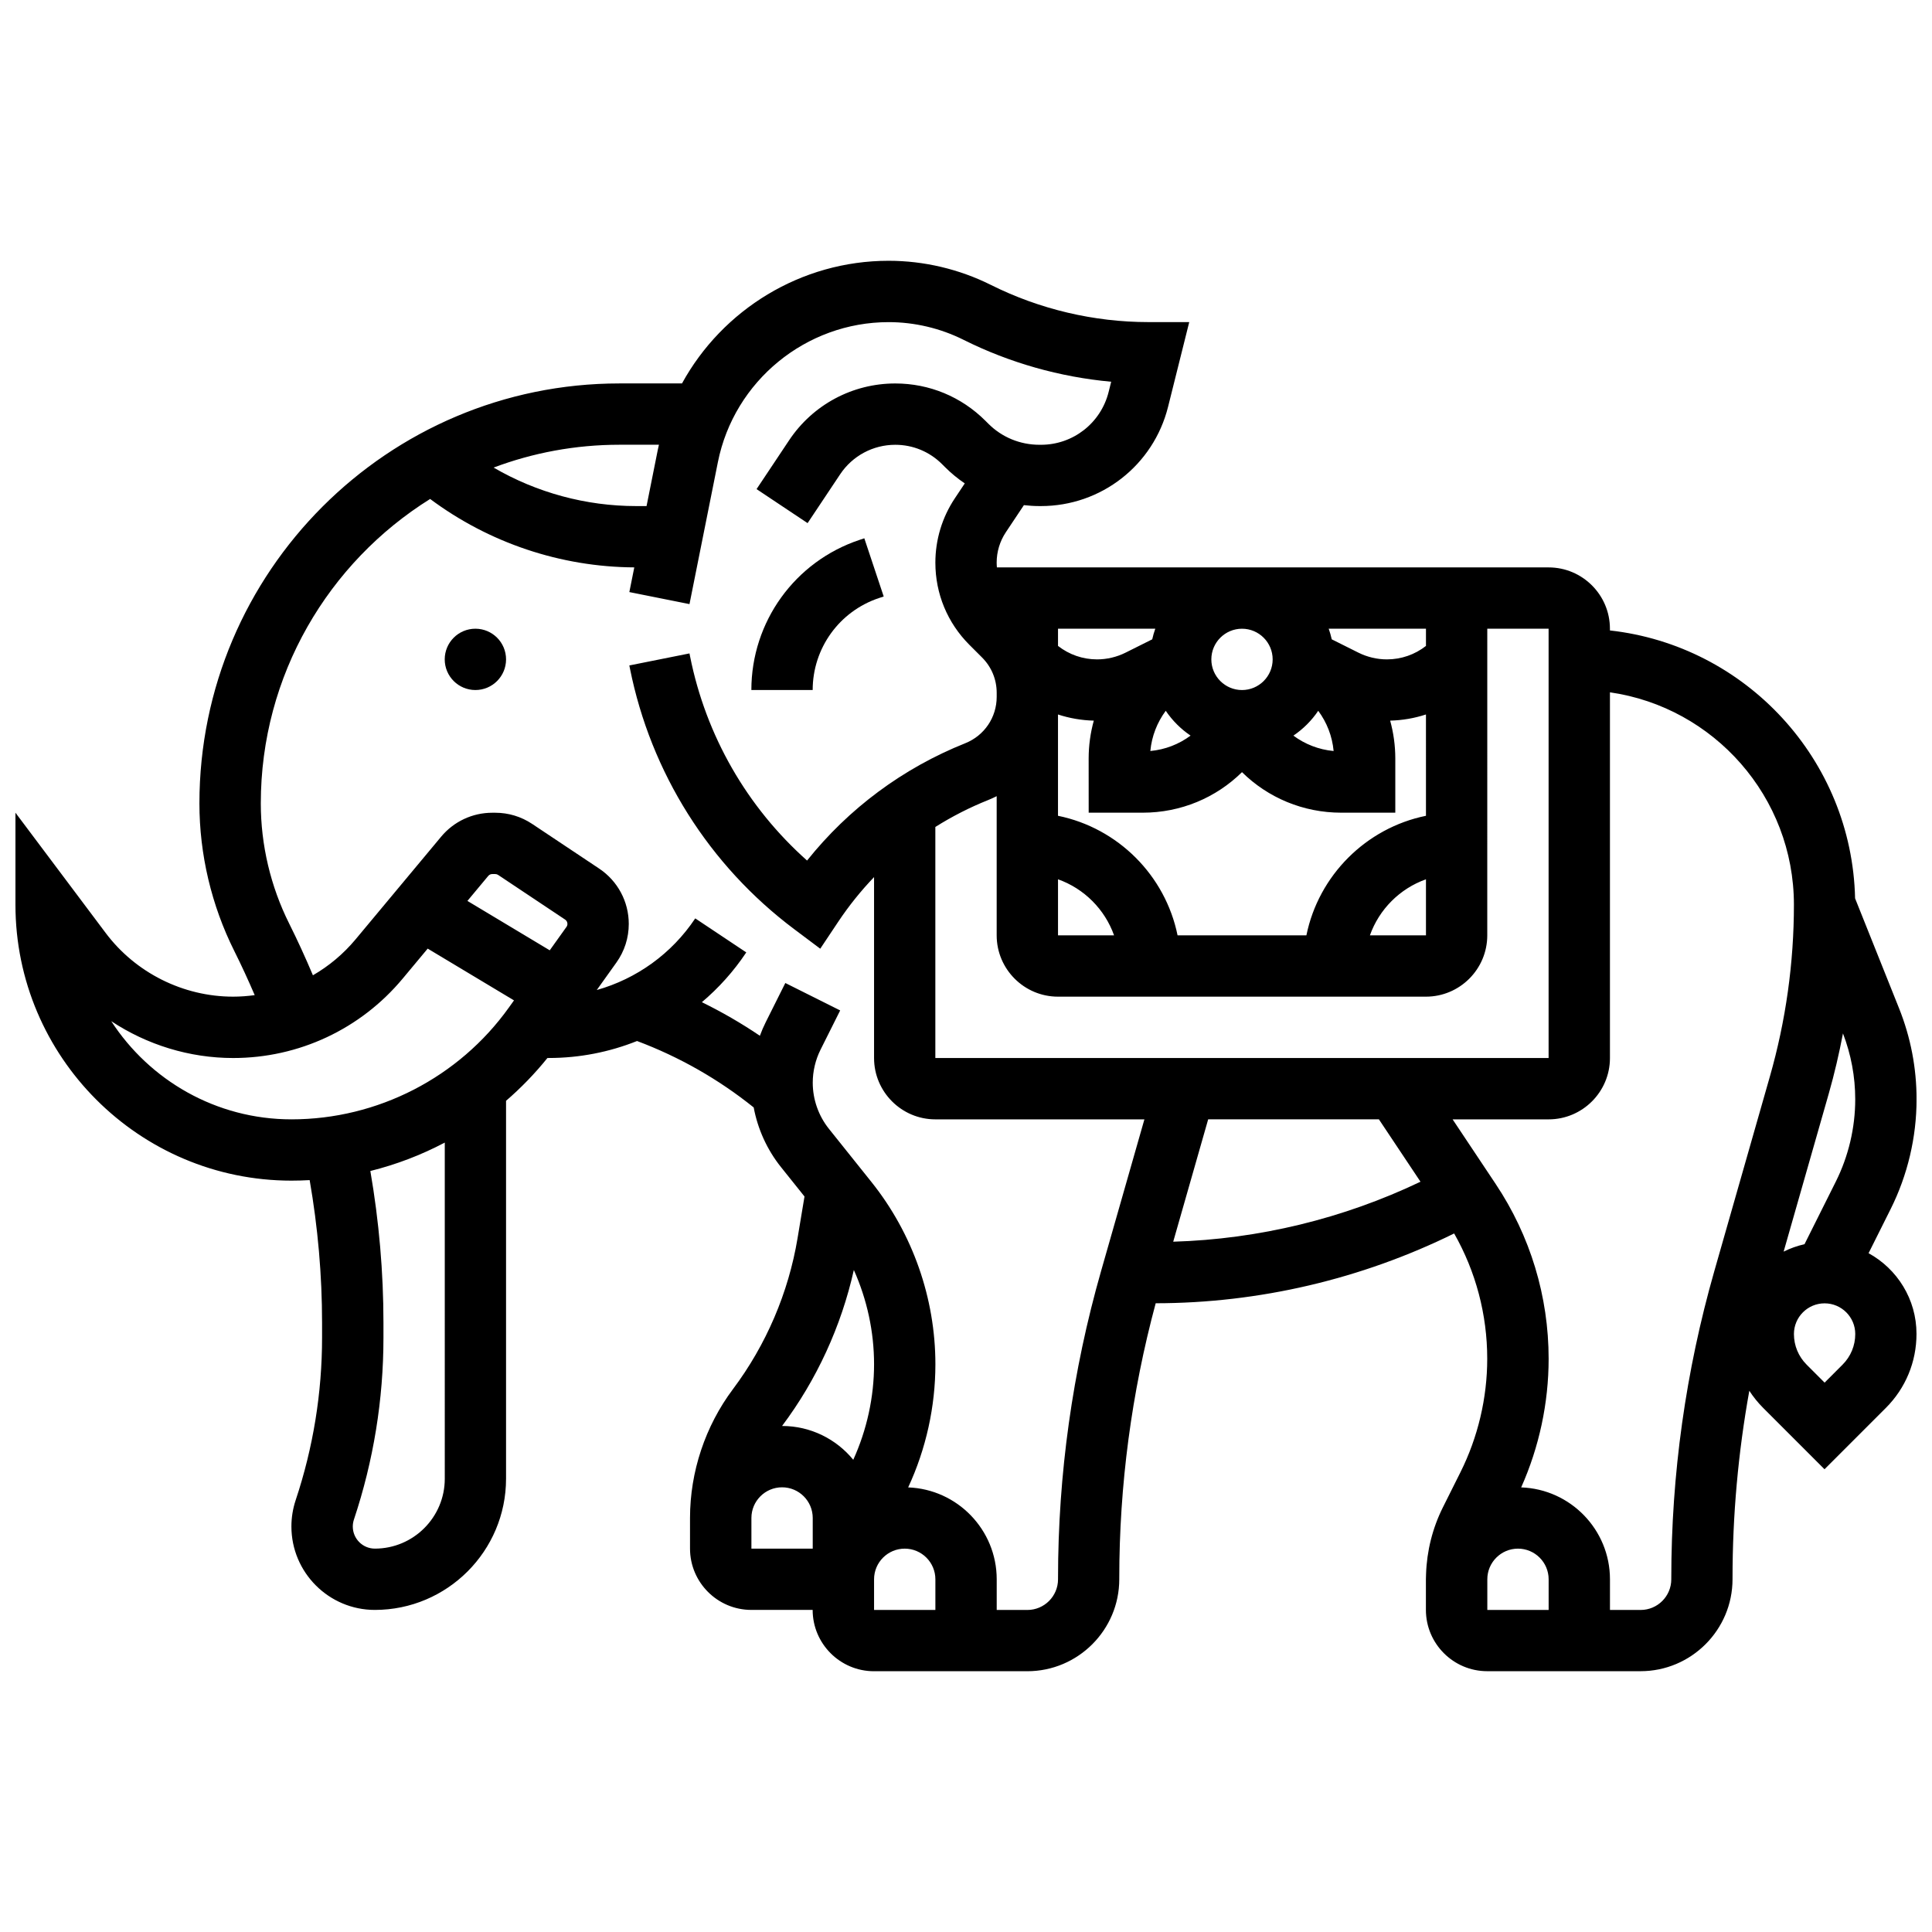 <?xml version="1.0" encoding="UTF-8"?>
<!-- Uploaded to: ICON Repo, www.iconrepo.com, Generator: ICON Repo Mixer Tools -->
<svg width="800px" height="800px" version="1.1" viewBox="144 144 512 512" xmlns="http://www.w3.org/2000/svg">
 <defs>
  <clipPath id="a">
   <path d="m148.09 213h503.81v374h-503.81z"/>
  </clipPath>
 </defs>
 <path d="m376.94 302.49 1.25-0.418-5.137-15.418-1.254 0.418c-17.152 5.719-28.68 21.711-28.68 39.793h16.25c0-11.074 7.062-20.871 17.57-24.375z"/>
 <path d="m278.11 318.74c0 4.488-3.637 8.125-8.125 8.125s-8.129-3.637-8.129-8.125 3.641-8.125 8.129-8.125 8.125 3.637 8.125 8.125"/>
 <g clip-path="url(#a)">
  <path d="m639.19 476.11 5.856-11.711c4.488-8.977 6.863-19.027 6.863-29.07 0-8.305-1.562-16.426-4.648-24.141l-11.645-29.113c-0.832-36.824-28.996-67.004-64.965-71l-0.004-0.457c0-8.961-7.293-16.25-16.25-16.25l-146.21-0.004c-0.035-0.418-0.062-0.84-0.062-1.262 0-2.879 0.844-5.668 2.441-8.066l4.777-7.168c1.363 0.156 2.742 0.246 4.133 0.246h0.379c15.969 0 29.824-10.82 33.695-26.312l5.609-22.445h-10.82-0.004c-14.418 0-28.855-3.406-41.746-9.855-8.375-4.184-17.746-6.394-27.105-6.394-23.211 0-44.02 12.938-54.75 32.504h-16.578c-61.375 0-111.31 49.93-111.31 111.3 0 13.496 3.191 27.008 9.227 39.078 1.918 3.84 3.723 7.766 5.426 11.73-1.887 0.258-3.797 0.402-5.727 0.402-13.219 0-25.844-6.312-33.777-16.891l-23.902-31.859v24.375c0 40.324 32.809 73.133 73.133 73.133 1.617 0 3.231-0.051 4.836-0.141 2.176 12.492 3.289 25.191 3.289 37.859v3.863c0 14.672-2.352 29.168-6.992 43.082-0.75 2.258-1.133 4.609-1.133 6.992 0 12.191 9.918 22.109 22.109 22.109 19.176 0 34.773-15.602 34.773-34.773v-100.15c3.965-3.418 7.641-7.211 10.969-11.344h0.363c8.145 0 16.059-1.57 23.383-4.5 11.203 4.207 21.578 10.113 30.914 17.605 1.078 5.75 3.551 11.207 7.231 15.809l6.234 7.793-1.84 11.043c-2.406 14.453-8.328 28.289-17.121 40.008-7.336 9.785-11.379 21.906-11.379 34.133v8.125c0 8.961 7.293 16.25 16.25 16.25h16.25c0 8.961 7.293 16.25 16.25 16.25h40.629c13.441 0 24.379-10.938 24.379-24.379v-0.258c0-24.621 3.25-49.117 9.652-72.879 27.387-0.023 54.562-6.41 79.094-18.496 5.746 10.113 8.766 21.496 8.766 33.203 0 10.391-2.457 20.793-7.102 30.086l-4.656 9.312c-2.738 5.473-4.254 11.551-4.453 17.668-0.023 0.449-0.039 0.902-0.039 1.359v8.125c0 8.961 7.293 16.25 16.25 16.25h40.629c13.441 0 24.379-10.938 24.379-24.379v-0.258c0-16.68 1.496-33.301 4.449-49.676 1.055 1.621 2.281 3.148 3.68 4.547l16.25 16.25 16.25-16.25c5.238-5.238 8.125-12.207 8.125-19.617 0.008-9.211-5.137-17.25-12.707-21.395zm-6.785-58.246c2.148 5.598 3.25 11.465 3.25 17.469 0 7.527-1.781 15.066-5.144 21.801l-8.297 16.594c-1.941 0.434-3.797 1.098-5.535 1.969l11.969-41.895c1.5-5.258 2.734-10.578 3.758-15.938zm-111.96 39.305c-20.453 9.773-42.855 15.223-65.531 15.895l9.266-32.43h45.242zm-128.57-32.789v-61.227c4.402-2.769 9.066-5.16 13.969-7.121 0.781-0.312 1.539-0.664 2.285-1.035v36.879c0 8.961 7.293 16.25 16.25 16.25h97.512c8.961 0 16.25-7.293 16.25-16.25l0.004-81.258h16.25v113.76zm130.02-64.188c-15.895 3.238-28.445 15.789-31.688 31.688h-34.141c-3.238-15.895-15.789-28.445-31.688-31.688v-26.848c3.031 0.996 6.219 1.547 9.488 1.633-0.891 3.223-1.363 6.602-1.363 10.066l0.008 14.328h14.332c10.066 0 19.41-3.949 26.297-10.742 6.887 6.793 16.23 10.742 26.297 10.742h14.332v-14.332c0-3.465-0.477-6.84-1.363-10.066 3.269-0.082 6.457-0.637 9.488-1.633zm0 16.832v14.852h-14.855c2.457-6.914 7.941-12.398 14.855-14.852zm-97.512 0c6.914 2.453 12.402 7.941 14.855 14.855l-14.855-0.004zm68.961-44.656c2.281 3.07 3.715 6.731 4.078 10.66-3.926-0.363-7.59-1.801-10.66-4.078 2.594-1.754 4.832-3.992 6.582-6.582zm-40.41 0c1.754 2.59 3.988 4.828 6.578 6.578-3.07 2.281-6.731 3.715-10.66 4.078 0.367-3.922 1.805-7.586 4.082-10.656zm68.961-17.191c-2.949 2.305-6.551 3.566-10.352 3.566-2.602 0-5.211-0.617-7.543-1.781l-7.074-3.535c-0.215-0.957-0.484-1.895-0.805-2.809h25.773zm-40.629 3.566c0 4.481-3.644 8.125-8.125 8.125-4.481 0-8.125-3.644-8.125-8.125s3.644-8.125 8.125-8.125c4.481 0 8.125 3.644 8.125 8.125zm-31.914-5.316-7.074 3.535c-2.332 1.164-4.941 1.781-7.543 1.781-3.801 0-7.402-1.262-10.352-3.566v-4.559h25.777c-0.324 0.91-0.594 1.848-0.809 2.809zm-130.73-51.566c-0.105 0.469-0.219 0.934-0.312 1.406l-2.969 14.848h-2.742c-13.344 0-26.383-3.566-37.789-10.203 10.383-3.906 21.625-6.051 33.359-6.051zm-56.754 274.02c0 10.211-8.309 18.52-18.52 18.52-3.231 0-5.856-2.629-5.856-5.856 0-0.633 0.102-1.254 0.301-1.852 5.191-15.578 7.824-31.801 7.824-48.223v-3.863c0-13.477-1.176-26.988-3.473-40.281 6.871-1.707 13.496-4.242 19.723-7.531zm-40.629-95.242c-19.996 0-37.617-10.375-47.762-26.02 9.48 6.269 20.73 9.766 32.309 9.766 17.406 0 33.777-7.668 44.922-21.039l6.633-7.957 22.871 13.723-1.336 1.867c-13.27 18.574-34.812 29.66-57.637 29.66zm72.879-51.004-4.434 6.207-21.816-13.09 5.523-6.629c0.262-0.312 0.645-0.492 1.051-0.492h0.801c0.273 0 0.535 0.078 0.762 0.23l17.758 11.84c0.383 0.254 0.609 0.68 0.609 1.141 0 0.285-0.086 0.562-0.254 0.793zm76.156 90.926c3.5 7.82 5.359 16.355 5.359 24.992 0 8.691-1.914 17.387-5.512 25.305-4.477-5.465-11.27-8.961-18.867-8.961 9.176-12.23 15.684-26.422 19.02-41.336zm-27.145 73.84v-8.125c0-4.481 3.644-8.125 8.125-8.125 4.481 0 8.125 3.644 8.125 8.125v8.125zm48.754 16.254h-16.25v-8.125c0-4.481 3.644-8.125 8.125-8.125 4.481 0 8.125 3.644 8.125 8.125zm43.91-89.809c-7.57 26.484-11.406 53.879-11.406 81.422v0.262c0 4.481-3.644 8.125-8.125 8.125h-8.125v-8.125c0-13.137-10.445-23.875-23.465-24.355 4.727-10.172 7.215-21.402 7.215-32.621 0-17.5-6.019-34.66-16.953-48.324l-11.262-14.082c-2.766-3.457-4.289-7.797-4.289-12.223 0-3.023 0.715-6.047 2.066-8.75l5.203-10.402-14.535-7.269-5.203 10.406c-0.582 1.16-1.09 2.359-1.539 3.578-4.918-3.324-10.047-6.293-15.375-8.902 4.465-3.769 8.438-8.191 11.77-13.191l-13.523-9.016c-6.25 9.375-15.543 16.008-26.098 18.984l5.199-7.277c2.148-3.008 3.281-6.547 3.281-10.242 0-5.906-2.934-11.387-7.848-14.664l-17.754-11.836c-2.902-1.938-6.285-2.961-9.777-2.961h-0.801c-5.246 0-10.18 2.312-13.539 6.34l-22.688 27.223c-3.223 3.867-7.055 7.059-11.297 9.512-1.961-4.641-4.059-9.238-6.301-13.723-4.914-9.828-7.512-20.828-7.512-31.812 0-34.008 17.953-63.891 44.875-80.695 15.59 11.625 34.566 18.023 54.102 18.133l-1.309 6.543 15.938 3.188 7.527-37.629c4.297-21.496 23.328-37.098 45.25-37.098 6.848 0 13.707 1.617 19.836 4.68 12.191 6.098 25.559 9.879 39.141 11.117l-0.676 2.703c-2.059 8.25-9.43 14.004-17.93 14.004h-0.379c-5.152 0-9.973-1.984-13.586-5.602l-0.75-0.75c-6.387-6.383-14.875-9.898-23.902-9.898-11.328 0-21.844 5.629-28.125 15.051l-8.629 12.945 13.523 9.016 8.629-12.945c3.262-4.894 8.723-7.816 14.605-7.816 4.688 0 9.094 1.828 12.41 5.141l0.762 0.762c1.625 1.625 3.387 3.07 5.25 4.332l-2.617 3.926c-3.387 5.074-5.176 10.98-5.176 17.082 0 8.227 3.203 15.957 9.02 21.773l3.356 3.356c2.5 2.5 3.875 5.82 3.875 9.355v1.07c0 5.441-3.266 10.266-8.316 12.289-16.555 6.621-30.902 17.285-41.938 31.094-15.898-14.141-26.801-33.074-31.004-54.102l-0.156-0.789-15.938 3.188 0.156 0.789c5.531 27.656 21.004 52.207 43.566 69.125l6.871 5.152 4.766-7.148c2.832-4.246 6.016-8.195 9.492-11.828v47.953c0 8.961 7.293 16.25 16.25 16.25h55.395zm118.61 89.809h-16.25v-8.125c0-4.481 3.644-8.125 8.125-8.125s8.125 3.644 8.125 8.125zm43.91-89.809c-7.57 26.484-11.406 53.879-11.406 81.422v0.262c0 4.481-3.644 8.125-8.125 8.125h-8.125v-8.125c0-13.156-10.48-23.906-23.531-24.355 4.766-10.68 7.277-22.383 7.277-34.074 0-16.543-4.852-32.566-14.031-46.332l-11.414-17.129h25.445c8.961 0 16.25-7.293 16.25-16.25v-96.922c27.527 3.957 48.754 27.688 48.754 56.293 0 15.422-2.148 30.758-6.387 45.586zm33.984 24.801-4.758 4.762-4.762-4.762c-2.172-2.172-3.367-5.055-3.367-8.125 0-4.481 3.644-8.125 8.125-8.125 4.481 0 8.125 3.644 8.125 8.125 0.004 3.066-1.191 5.953-3.363 8.125z"/>
 </g>
</svg>